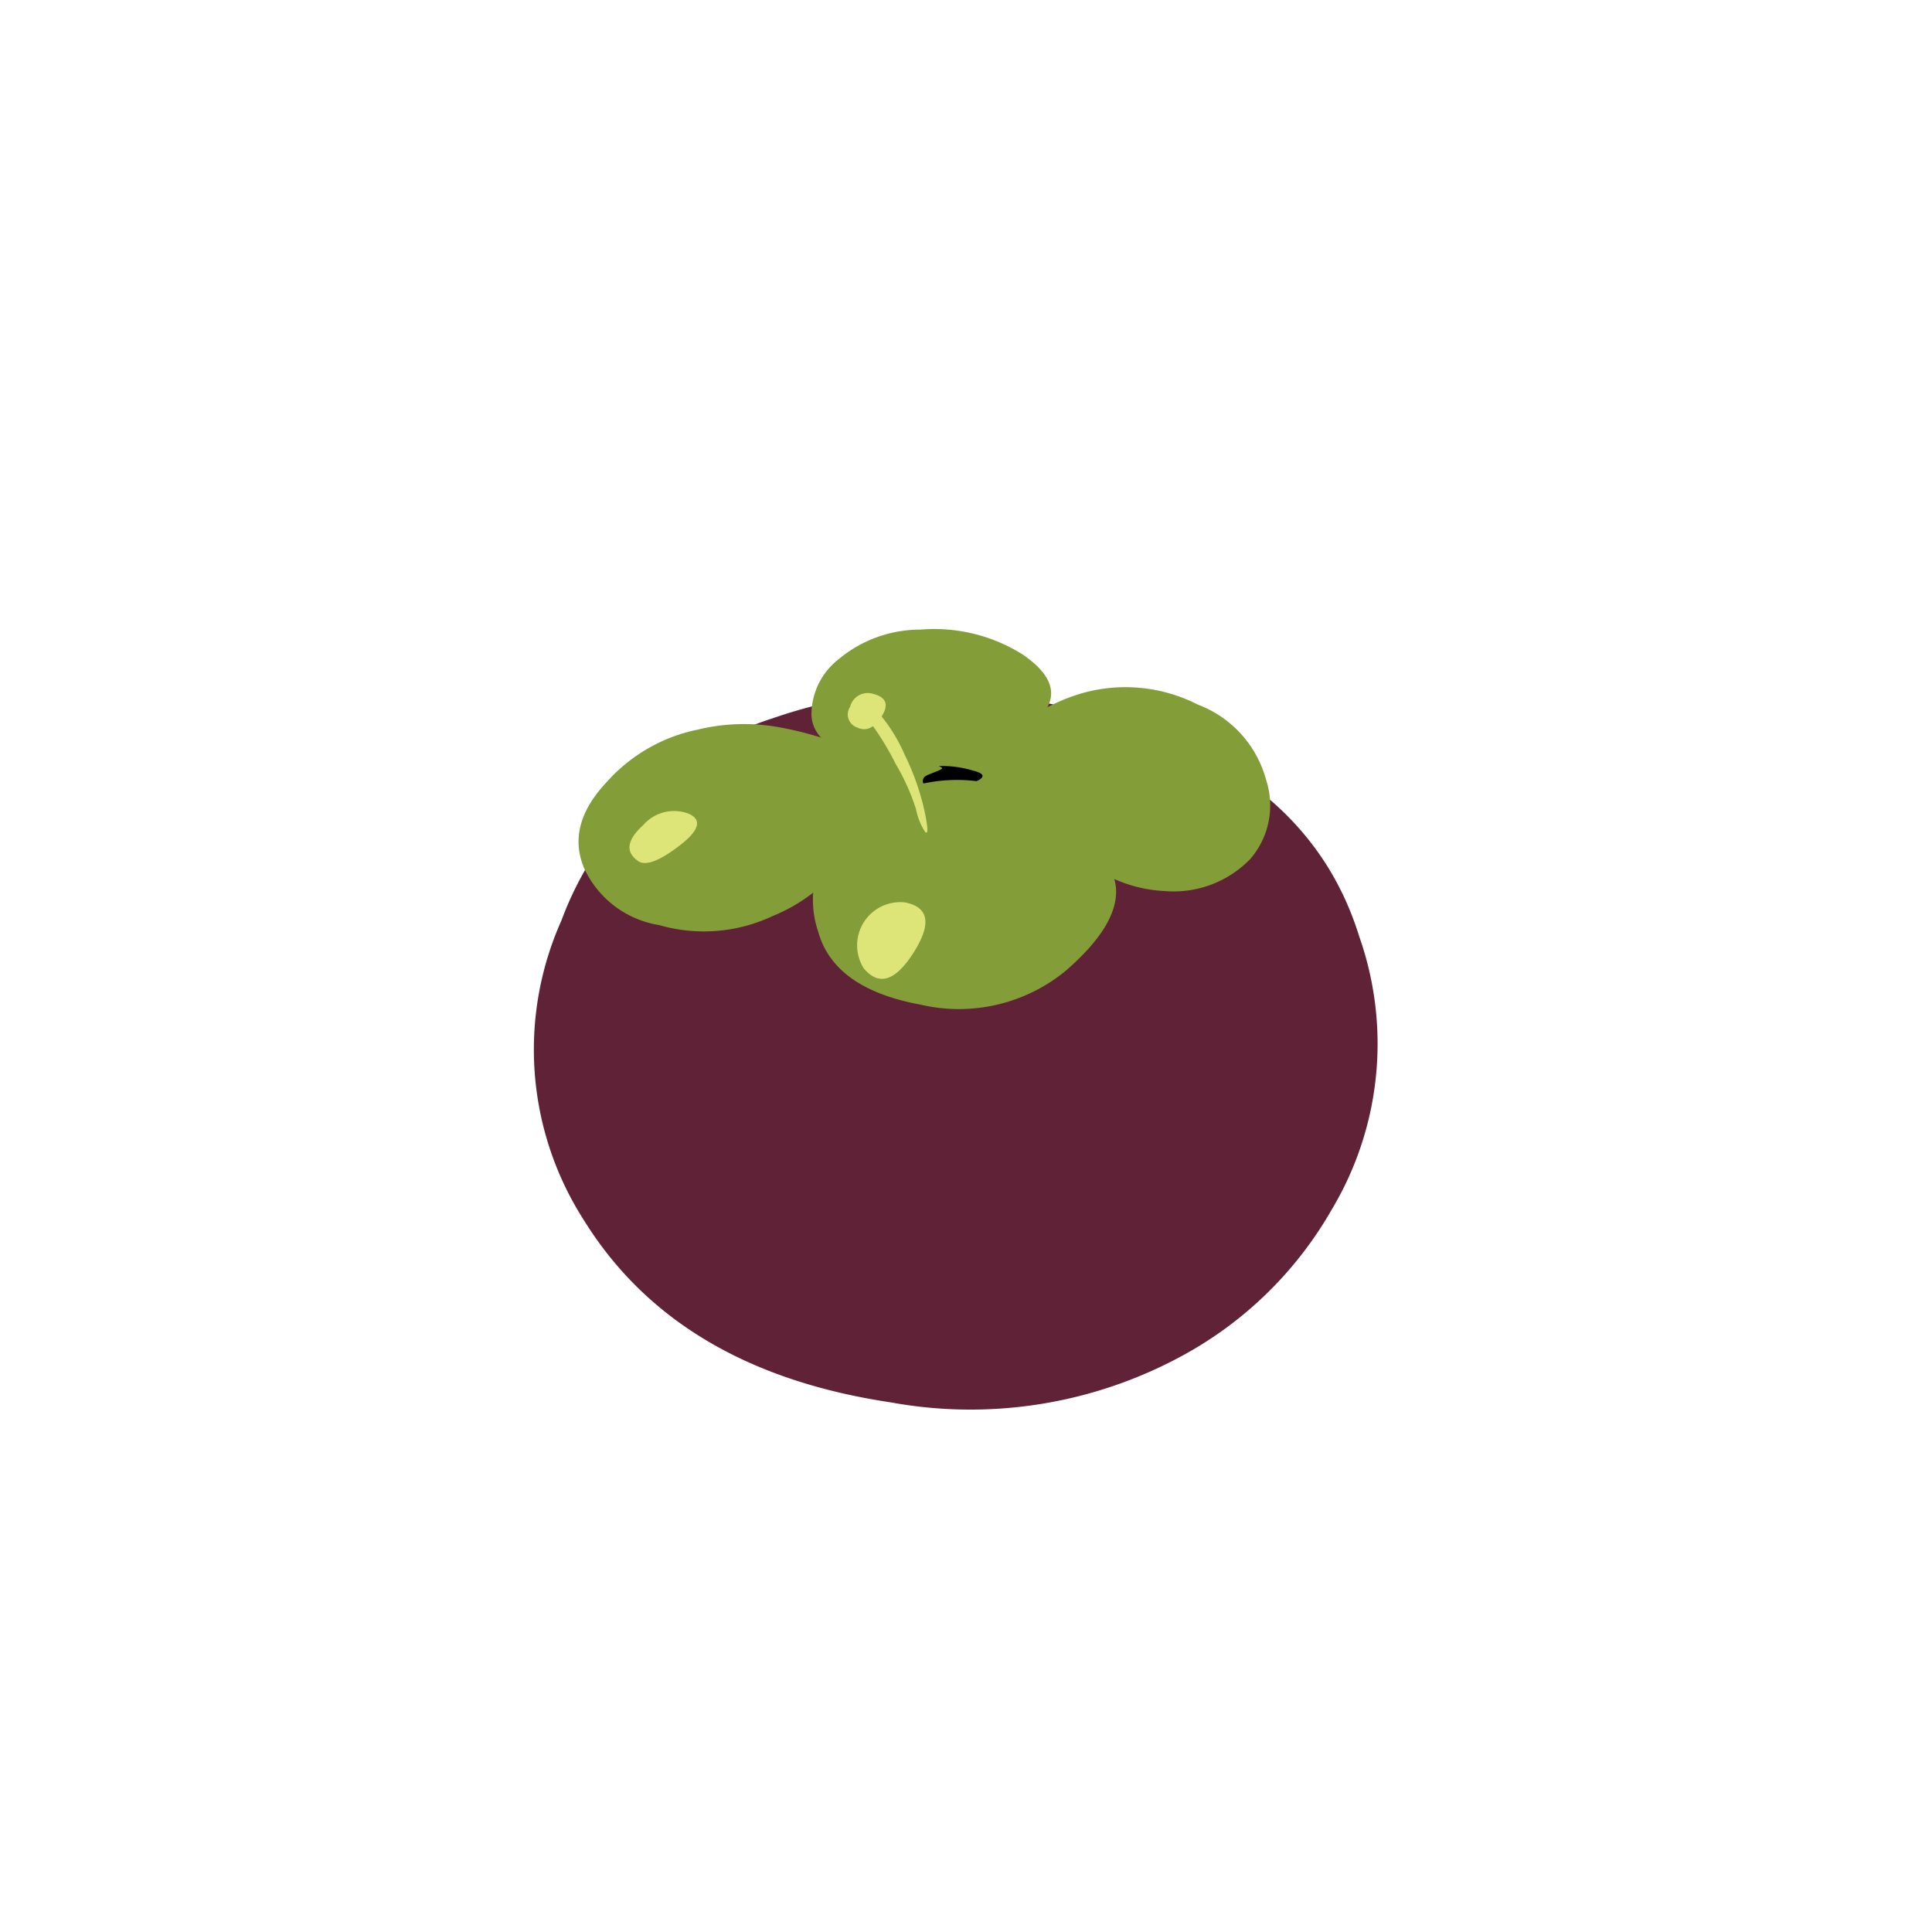 <svg height="85" viewBox="0 0 85 85" width="85" xmlns="http://www.w3.org/2000/svg"><path d="m45.3 30.8q11.9 2 14.5 10.4a14.2 14.2 0 0 1 -1.2 12 16.8 16.8 0 0 1 -6.5 6.4 19.5 19.5 0 0 1 -12.9 2.1q-9.4-1.4-13.5-8a13.9 13.9 0 0 1 -1-13.2 14.7 14.7 0 0 1 9.3-8.9 21.7 21.7 0 0 1 11.3-.8z" fill="#5f2236"/><path d="m38.7 33.8a5.6 5.6 0 0 1 -1.5-.6q-1.5-.7-1.5-1.8a3.1 3.1 0 0 1 1.2-2.4 5.6 5.6 0 0 1 3.6-1.3 7.3 7.3 0 0 1 4.5 1.1q1.9 1.3.9 2.6-3.6 4.7-7.2 2.4z" fill="#839d38"/><path d="m34.3 32a15 15 0 0 1 4.7 1.7q1.7.3.7 1.3-2.4 2.5-2.5 2.8a7.4 7.4 0 0 1 -3.2 2.5 7.1 7.1 0 0 1 -5 .4 4.4 4.4 0 0 1 -3.3-2.5q-.8-1.9 1-3.8a7.3 7.3 0 0 1 4-2.3 8.6 8.6 0 0 1 3.6-.1z" fill="#839d38"/><path d="m55.7 34.3a3.6 3.6 0 0 1 -.7 3.5 4.7 4.7 0 0 1 -3.8 1.4 6.1 6.1 0 0 1 -4.2-2l-1.6-2a5 5 0 0 1 -2-1q-.5-.5.9-1.8a8.1 8.1 0 0 1 3.3-1.9 7 7 0 0 1 5.1.5 4.9 4.9 0 0 1 3 3.3z" fill="#839d38"/><path d="m44.2 31.8q1.1.4 0 .9h.7q.7.1.7.4 0 .7-.8.8 1.2.6.3 1.1a2.4 2.4 0 0 1 -1.4.2l-.7-.2a.4.4 0 0 1 0 .4q-.3.4-1.2.5t-1.1-.4v-.4q-.1.9-1.4.6-.9-.2-.7-.8l.4-.6q-1.4.7-1.6.1-.1-.4.5-.7a1.8 1.8 0 0 1  .6-.3q-1.3 0-.7-.8a.8.8 0 0 1 1.3-.2.8.8 0 0 1 -.1-.4c0-.3.2-.4.6-.4q1 0 .8.6l.3-.5a1.3 1.3 0 0 1 1-.4q.9.1.9.8l.5-.4a1.5 1.5 0 0 1 1.1.1z" fill="#839d38"/><path d="m45 37.9a2.2 2.2 0 0 1 -2 0 .4.4 0 0 1 0 .4q-.3.4-1.2.5-1.3.2-1.1-.7-.3.7-1.4.5-.7-.2-.7-.6a1.3 1.3 0 0 0  .9.2q.9-.1 1-.9l.4.2a.8.8 0 0 0  .5.1 1 1 0 0 0  .5-.6q1.7 1.3 2 .9a.6.6 0 0 0 0-.9l.5.4c.3.2.6.3.7.2a.9.9 0 0 0  .3-.4q.1.5-.4.7z" fill="#3c4e22"/><path d="m37.3 37.3a1.2 1.2 0 0 0  .7 0l1.2-.3-.4.3q-1.3.6-1.5 0z" fill="#3c4e22"/><path d="m44.1 36.5a1 1 0 0 0 1.3-.7c.1.1.1.2.1.2q0 .7-.8.8z" fill="#3c4e22"/><path d="m41.3 33.9c.2-.1.2-.1 0-.2h.2a4.8 4.8 0 0 1 1.3.2q.8.2.1.5a2.8 2.8 0 0 1 -1.5.3q-.7 0-.8-.3c0-.1 0-.2.2-.3z" fill="#010101"/><path d="m39.3 34.9a7 7 0 0 1 6.7.6q3 2 3.1 3.6t-2.2 3.6a7.4 7.4 0 0 1 -6.4 1.5q-3.8-.7-4.5-3.2a4.4 4.4 0 0 1  .6-4 6.1 6.1 0 0 1 2.7-2.1z" fill="#839d38"/><path d="m30.3 35.8q.9.4-.4 1.4t-1.8.7q-.9-.6.2-1.6a1.8 1.8 0 0 1 2-.5z" fill="#dde579"/><path d="m39.8 39.7q1.6.3.4 2.2t-2.2.7a1.9 1.9 0 0 1 1.8-2.9z" fill="#dde579"/><path d="m38.3 30.5q1 .2.5 1t-1.1.5a.6.6 0 0 1 -.3-.9.8.8 0 0 1  .9-.6z" fill="#dde579"/><path d="m38.6 31.3a7.2 7.2 0 0 1 1.2 1.9 11 11 0 0 1  .9 2.6q.2 1 0 .8a2.9 2.9 0 0 1 -.4-1 9.6 9.6 0 0 0 -.9-2 11.9 11.9 0 0 0 -1.1-1.8q-.4-.5-.2-.7c.1-.1.3 0 .5.2z" fill="#dde579"/></svg>